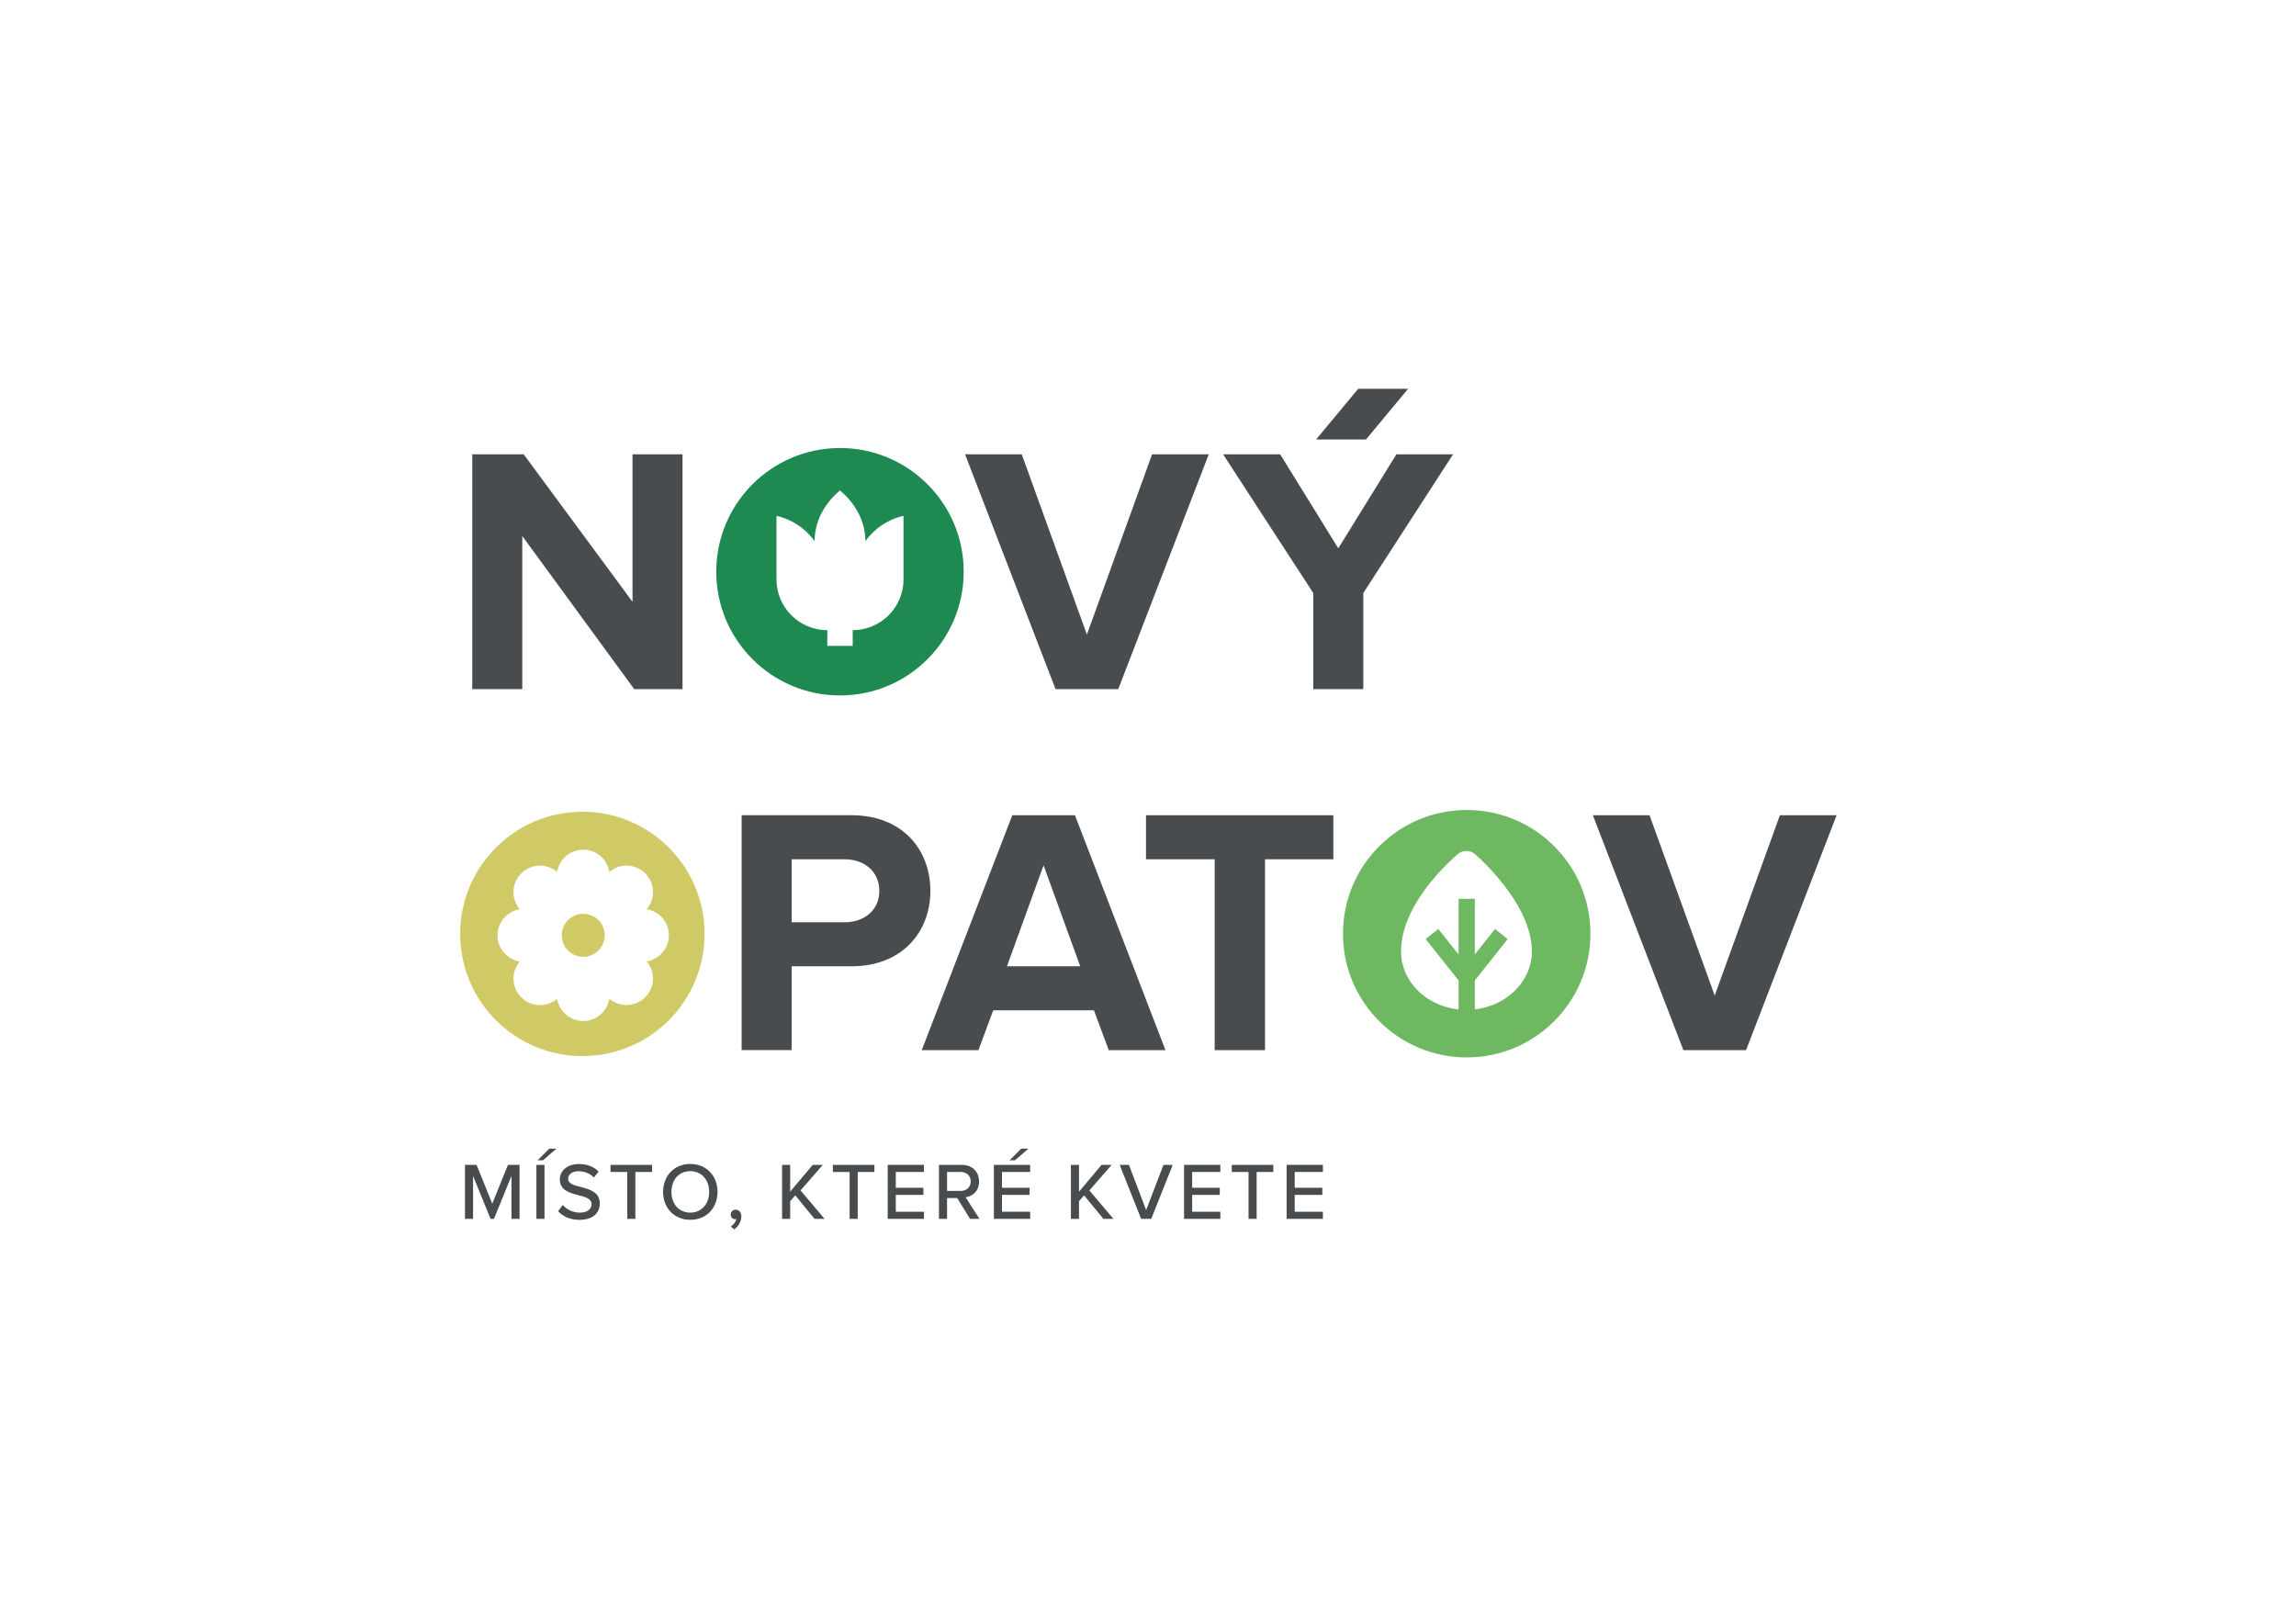 <?xml version="1.0" encoding="utf-8"?>
<!-- Generator: Adobe Illustrator 23.1.1, SVG Export Plug-In . SVG Version: 6.00 Build 0)  -->
<svg version="1.1" id="Vrstva_1" xmlns="http://www.w3.org/2000/svg" xmlns:xlink="http://www.w3.org/1999/xlink" x="0px" y="0px"
	 viewBox="0 0 566.93 396.85" style="enable-background:new 0 0 566.93 396.85;" xml:space="preserve">
<style type="text/css">
	.st0{fill:#CFC966;}
	.st1{fill:#484C4E;}
	.st2{fill:#1E8951;}
	.st3{fill:#6DB861;}
</style>
<g>
	<path class="st0" d="M143.8,200.46c-16.66,0-30.17,13.51-30.17,30.17c0,16.66,13.51,30.17,30.17,30.17
		c16.66,0,30.17-13.51,30.17-30.17C173.97,213.97,160.46,200.46,143.8,200.46z M159.68,237.42c2.19,2.57,2.07,6.43-0.36,8.86
		c-1.28,1.28-2.95,1.92-4.63,1.92c-1.51,0-3.01-0.52-4.23-1.56c-0.5,3.11-3.19,5.5-6.45,5.5c-3.26,0-5.95-2.38-6.45-5.49
		c-1.22,1.04-2.72,1.56-4.23,1.56c-1.67,0-3.35-0.64-4.63-1.92c-2.43-2.43-2.54-6.29-0.36-8.85c-3.11-0.5-5.5-3.2-5.5-6.45
		c0-3.26,2.38-5.95,5.5-6.45c-2.19-2.57-2.07-6.43,0.36-8.86c2.43-2.43,6.29-2.54,8.86-0.36c0.5-3.11,3.19-5.49,6.45-5.49
		c3.26,0,5.95,2.38,6.45,5.5c2.57-2.19,6.43-2.07,8.86,0.35c2.43,2.43,2.54,6.29,0.36,8.86c3.11,0.5,5.49,3.2,5.49,6.45
		C165.17,234.23,162.79,236.92,159.68,237.42z"/>
	<path class="st0" d="M147.77,234.73c2.07-2.07,2.07-5.43,0-7.51c-2.07-2.07-5.44-2.07-7.51,0c-2.07,2.07-2.07,5.44,0,7.51
		C142.33,236.8,145.69,236.8,147.77,234.73"/>
</g>
<g>
	<path class="st1" d="M126.29,290.4l-4.32,10.6h-0.84l-4.32-10.6V301h-2v-13.34h2.86l3.88,9.58l3.88-9.58h2.86V301h-2V290.4z"/>
	<path class="st1" d="M132.45,287.66h2V301h-2V287.66z M132.75,286.54l2.88-2.88h1.78l-3.34,2.88H132.75z"/>
	<path class="st1" d="M138.95,297.58c0.9,1,2.34,1.88,4.2,1.88c2.16,0,2.92-1.1,2.92-2.06c0-1.4-1.52-1.8-3.22-2.24
		c-2.14-0.56-4.62-1.18-4.62-3.9c0-2.2,1.94-3.8,4.72-3.8c2.06,0,3.68,0.66,4.86,1.86l-1.16,1.48c-1.02-1.08-2.42-1.56-3.86-1.56
		c-1.48,0-2.5,0.76-2.5,1.88c0,1.2,1.44,1.58,3.1,2c2.18,0.58,4.72,1.26,4.72,4.1c0,2.08-1.44,4.02-5.04,4.02
		c-2.38,0-4.12-0.86-5.26-2.12L138.95,297.58z"/>
	<path class="st1" d="M154.89,289.42h-4.14v-1.76h10.26v1.76h-4.12V301h-2V289.42z"/>
	<path class="st1" d="M170.45,287.44c3.98,0,6.72,2.94,6.72,6.9c0,3.96-2.74,6.9-6.72,6.9s-6.72-2.94-6.72-6.9
		C163.73,290.38,166.47,287.44,170.45,287.44z M170.45,289.22c-2.86,0-4.66,2.18-4.66,5.12c0,2.92,1.8,5.12,4.66,5.12
		c2.82,0,4.66-2.2,4.66-5.12C175.11,291.4,173.27,289.22,170.45,289.22z"/>
	<path class="st1" d="M180.45,302.9c0.64-0.4,1.26-1.2,1.36-1.86c-0.04,0-0.2,0.04-0.3,0.04c-0.62,0-1.08-0.48-1.08-1.14
		c0-0.68,0.54-1.22,1.22-1.22c0.74,0,1.4,0.6,1.4,1.66c0,1.3-0.74,2.5-1.76,3.22L180.45,302.9z"/>
	<path class="st1" d="M196.37,295.2l-1.26,1.42V301h-2v-13.34h2v6.62l5.58-6.62h2.48l-5.5,6.32l5.94,7.02h-2.48L196.37,295.2z"/>
	<path class="st1" d="M209.79,289.42h-4.14v-1.76h10.26v1.76h-4.12V301h-2V289.42z"/>
	<path class="st1" d="M219.19,287.66h8.96v1.76h-6.96v3.9h6.82v1.76h-6.82v4.16h6.96V301h-8.96V287.66z"/>
	<path class="st1" d="M236.35,295.86h-2.5V301h-2v-13.34h5.62c2.54,0,4.28,1.64,4.28,4.1c0,2.4-1.62,3.68-3.32,3.9l3.42,5.34h-2.32
		L236.35,295.86z M237.21,289.42h-3.36v4.68h3.36c1.44,0,2.48-0.94,2.48-2.34C239.69,290.36,238.65,289.42,237.21,289.42z"/>
	<path class="st1" d="M245.41,287.66h8.96v1.76h-6.96v3.9h6.82v1.76h-6.82v4.16h6.96V301h-8.96V287.66z M249.29,286.54l2.88-2.88
		h1.78l-3.34,2.88H249.29z"/>
	<path class="st1" d="M267.69,295.2l-1.26,1.42V301h-2v-13.34h2v6.62l5.58-6.62h2.48l-5.5,6.32l5.94,7.02h-2.48L267.69,295.2z"/>
	<path class="st1" d="M276.47,287.66h2.28l4.26,11.16l4.28-11.16h2.28l-5.3,13.34h-2.5L276.47,287.66z"/>
	<path class="st1" d="M292.37,287.66h8.96v1.76h-6.96v3.9h6.82v1.76h-6.82v4.16h6.96V301h-8.96V287.66z"/>
	<path class="st1" d="M308.29,289.42h-4.14v-1.76h10.26v1.76h-4.12V301h-2V289.42z"/>
	<path class="st1" d="M317.69,287.66h8.96v1.76h-6.96v3.9h6.82v1.76h-6.82v4.16h6.96V301h-8.96V287.66z"/>
</g>
<path class="st1" d="M431.14,259.33l22.35-58h-14l-16.09,44.52l-16.09-44.52h-14l22.35,58H431.14z M312.36,259.33V212.2h16.87
	v-10.87h-46.26v10.87h16.96v47.13H312.36z M266.73,238.63h-18.09l9.04-24.95L266.73,238.63z M287.78,259.33l-22.35-58h-15.48
	l-22.35,58h14l3.65-9.83h24.87l3.65,9.83H287.78z M208.51,227.76h-13.04V212.2h13.04c4.87,0,8.61,2.96,8.61,7.83
	C217.12,224.81,213.38,227.76,208.51,227.76 M195.47,259.33v-20.7h14.78c12.52,0,19.48-8.52,19.48-18.61
	c0-10.17-6.87-18.7-19.48-18.7h-27.13v58H195.47z"/>
<path class="st1" d="M336.63,170.19v-23.74l22.17-34.26h-14l-14.35,23.22l-14.35-23.22h-14.09l22.26,34.26v23.74H336.63z
	 M276.12,170.19l22.35-58h-14l-16.09,44.52l-16.09-44.52h-14l22.35,58H276.12z M168.53,170.19v-58h-12.35v36.43l-26.87-36.43h-12.7
	v58h12.35v-37.82l27.65,37.82H168.53z"/>
<polygon class="st1" points="335.37,96.01 324.96,108.54 337.28,108.54 347.69,96.01 "/>
<path class="st2" d="M207.41,110.64c-16.87,0-30.55,13.68-30.55,30.55c0,16.87,13.68,30.55,30.55,30.55
	c16.87,0,30.55-13.68,30.55-30.55C237.96,124.32,224.29,110.64,207.41,110.64z M223.1,143.07c0,6.93-5.62,12.55-12.55,12.55v3.88
	h-6.27v-3.88c-6.93,0-12.55-5.62-12.55-12.55v-15.68c3.91,0.88,7.18,3.16,9.41,6.22c0.02-4.5,2.1-8.99,6.27-12.49
	c4.17,3.5,6.25,8,6.27,12.49c2.24-3.06,5.51-5.34,9.41-6.22V143.07z"/>
<path class="st3" d="M362.16,200.03c-16.87,0-30.55,13.68-30.55,30.55c0,16.87,13.68,30.55,30.55,30.55
	c16.87,0,30.55-13.68,30.55-30.55C392.72,213.71,379.04,200.03,362.16,200.03z M364.16,249.27v-7.15l8.12-10.21l-3.13-2.49
	l-4.99,6.28v-13.74h-4v13.75l-5-6.29l-3.13,2.49l8.13,10.22v7.16c-8-0.83-14.21-6.92-14.21-14.31c0-5.26,2.38-10.95,7.1-16.87
	c3.49-4.36,6.89-7.18,7.06-7.3c0.53-0.43,1.23-0.67,1.97-0.67c0.78,0,1.48,0.27,2.05,0.71l0,0c0.57,0.51,14.16,12.24,14.12,24.13
	C378.25,242.29,372.11,248.35,364.16,249.27z"/>
</svg>
